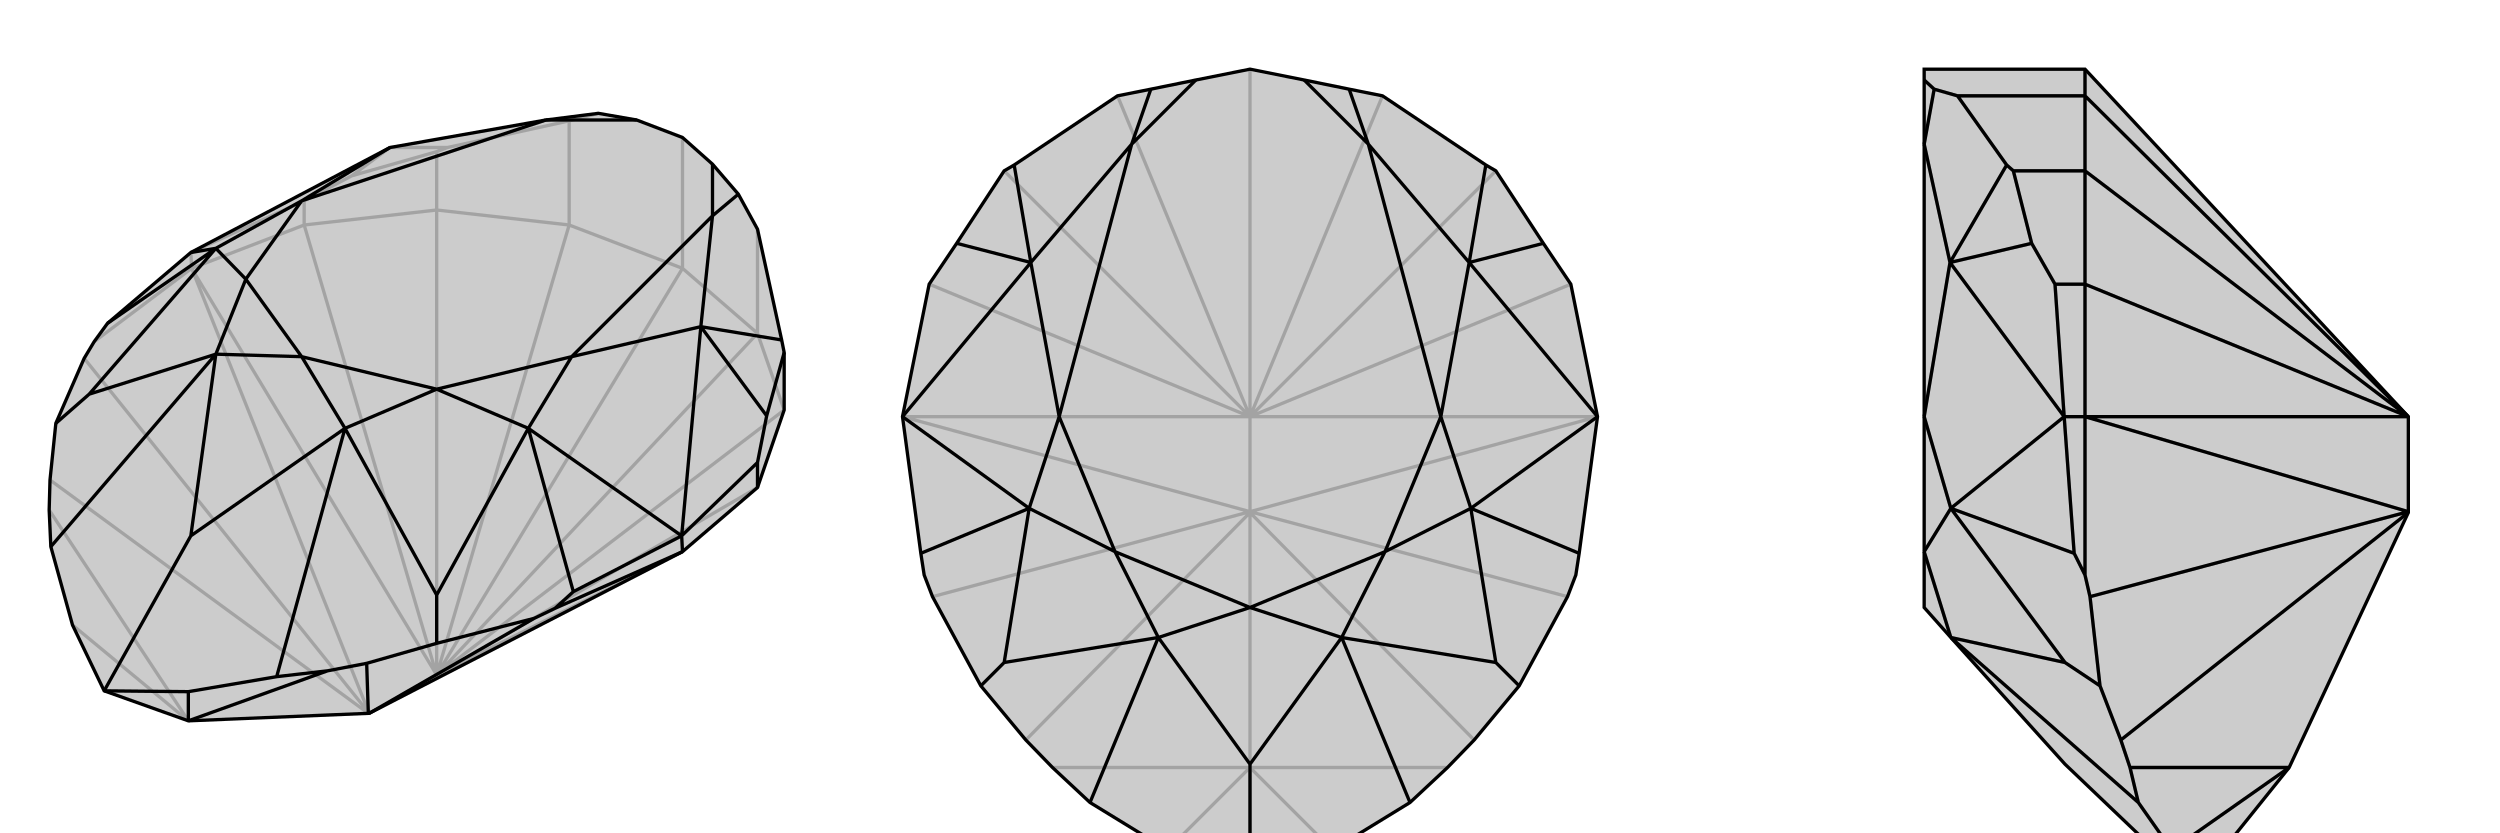 <svg xmlns="http://www.w3.org/2000/svg" viewBox="0 0 3000 1000">
    <g stroke="currentColor" stroke-width="4" fill="none" transform="translate(24 -9)">
        <path fill="currentColor" stroke="none" fill-opacity=".2" d="M917,501L917,432L914,417L885,284L862,242L831,206L795,174L740,153L694,145L631,153L444,186L205,312L105,397L89,419L77,439L43,517L36,585L35,621L37,665L63,759L101,838L202,874L418,865L419,865L795,671L885,594z" />
<path stroke-opacity=".2" d="M885,594L500,819M917,501L500,819M885,409L500,819M795,331L500,819M659,279L500,819M500,261L500,819M341,279L500,819M917,501L885,409M885,409L795,331M885,409L885,284M795,331L659,279M795,331L795,174M659,279L500,261M659,279L659,154M500,261L341,279M500,261L500,191M341,279L206,331M341,279L341,250M500,819L795,671M500,819L206,331M500,819L419,865M419,865L206,331M419,865L77,439M418,865L36,585M206,331L205,312M206,331L89,419M202,874L35,621M202,874L63,759M341,250L398,220M205,312L341,250M500,191L513,186M500,191L398,220M398,220L444,186M659,154L694,145M659,154L513,186M444,186L513,186" />
<path d="M917,501L917,432L914,417L885,284L862,242L831,206L795,174L740,153L694,145L631,153L444,186L205,312L105,397L89,419L77,439L43,517L36,585L35,621L37,665L63,759L101,838L202,874L418,865L419,865L795,671L885,594z" />
<path d="M885,594L885,564M419,865L617,751M418,865L416,805M795,671L794,652M795,671L642,739M202,874L369,814M202,874L202,839M664,719L794,652M617,751L642,739M617,751L500,781M642,739L664,719M664,719L610,523M416,805L500,781M416,805L369,814M369,814L308,821M500,781L500,723M202,839L308,821M202,839L101,838M308,821L390,523M101,838L205,652M37,665L235,434M43,517L83,482M105,397L235,307M794,652L610,523M610,523L500,723M500,723L390,523M390,523L205,652M205,652L235,434M235,434L83,482M83,482L235,307M235,307L205,312M390,523L500,476M390,523L338,437M235,434L338,437M235,434L271,344M610,523L662,437M610,523L500,476M235,307L271,344M235,307L338,250M500,476L338,437M338,437L271,344M500,476L662,437M271,344L338,250M794,652L885,564M885,564L896,508M794,652L817,401M917,432L896,508M896,508L817,401M817,401L914,417M662,437L817,401M662,437L831,268M817,401L831,268M338,250L444,186M338,250L631,153M831,206L831,268M862,242L831,268M740,153L631,153" />
    </g>
    <g stroke="currentColor" stroke-width="4" fill="none" transform="translate(1000 0)">
        <path fill="currentColor" stroke="none" fill-opacity=".2" d="M891,690L895,664L917,500L885,341L852,292L795,205L783,198L659,115L619,107L565,96L500,83L435,96L381,107L341,115L217,198L205,205L148,292L115,341L83,500L105,664L109,690L119,716L177,823L231,888L263,921L308,963L401,1020L500,1064L599,1020L692,963L737,921L769,888L823,823L881,716z" />
<path stroke-opacity=".2" d="M885,341L500,500M795,205L500,500M659,115L500,500M500,83L500,500M341,115L500,500M205,205L500,500M115,341L500,500M500,500L917,500M500,500L83,500M500,500L500,614M500,614L917,500M500,614L83,500M500,614L881,716M500,614L119,716M500,614L500,615M500,615L769,888M500,615L231,888M500,615L500,921M500,921L737,921M500,921L263,921M500,921L599,1020M500,921L401,1020M500,921L500,1064" />
<path d="M891,690L895,664L917,500L885,341L852,292L795,205L783,198L659,115L619,107L565,96L500,83L435,96L381,107L341,115L217,198L205,205L148,292L115,341L83,500L105,664L109,690L119,716L177,823L231,888L263,921L308,963L401,1020L500,1064L599,1020L692,963L737,921L769,888L823,823L881,716z" />
<path d="M895,664L765,610M823,823L795,795M692,963L610,765M500,1064L500,917M308,963L390,765M177,823L205,795M105,664L235,610M917,500L765,610M765,610L795,795M795,795L610,765M610,765L500,917M500,917L390,765M390,765L205,795M205,795L235,610M235,610L83,500M610,765L662,662M610,765L500,729M390,765L500,729M390,765L338,662M765,610L729,500M765,610L662,662M235,610L338,662M235,610L271,500M662,662L500,729M500,729L338,662M662,662L729,500M338,662L271,500M917,500L763,315M83,500L237,315M852,292L763,315M148,292L237,315M763,315L783,198M237,315L217,198M729,500L763,315M729,500L642,173M763,315L642,173M271,500L237,315M271,500L358,173M237,315L358,173M565,96L642,173M619,107L642,173M435,96L358,173M381,107L358,173" />
    </g>
    <g stroke="currentColor" stroke-width="4" fill="none" transform="translate(2000 0)">
        <path fill="currentColor" stroke="none" fill-opacity=".2" d="M890,500L890,614L890,615L747,921L632,1064L478,917L341,765L309,729L309,662L309,500L309,173L309,96L309,83L502,83z" />
<path stroke-opacity=".2" d="M502,115L890,500M502,205L890,500M502,341L890,500M502,83L502,115M502,115L502,205M502,115L349,115M502,205L502,341M502,205L416,205M502,341L502,500M502,341L466,341M890,500L502,500M890,614L502,500M890,614L508,716M890,615L545,888M502,500L477,500M502,500L502,690M747,921L556,921M747,921L606,1020M606,1020L566,963M606,1020L632,1064M545,888L520,823M545,888L556,921M556,921L566,963M566,963L341,765M508,716L502,690M508,716L520,823M502,690L489,664M520,823L478,795M489,664L477,500M489,664L341,610M341,765L478,795M478,795L341,610M341,610L477,500M341,765L309,662M341,610L309,662M341,610L309,500M466,341L438,292M477,500L466,341M477,500L340,315M416,205L408,198M416,205L438,292M438,292L340,315M349,115L321,107M349,115L408,198M340,315L408,198M309,500L340,315M340,315L309,173M309,96L321,107M321,107L309,173" />
<path d="M890,500L890,614L890,615L747,921L632,1064L478,917L341,765L309,729L309,662L309,500L309,173L309,96L309,83L502,83z" />
<path d="M502,341L890,500M502,205L890,500M502,115L890,500M502,341L502,500M502,341L502,205M502,341L466,341M502,205L502,115M502,205L416,205M502,115L502,83M502,115L349,115M890,500L502,500M890,614L502,500M890,614L508,716M890,615L545,888M502,500L477,500M502,500L502,690M747,921L556,921M747,921L606,1020M489,664L477,500M508,716L502,690M508,716L520,823M502,690L489,664M489,664L341,610M545,888L520,823M545,888L556,921M556,921L566,963M520,823L478,795M606,1020L566,963M606,1020L632,1064M566,963L341,765M477,500L341,610M341,610L478,795M478,795L341,765M341,765L309,662M341,610L309,500M341,610L309,662M477,500L466,341M466,341L438,292M477,500L340,315M416,205L438,292M416,205L408,198M438,292L340,315M349,115L408,198M349,115L321,107M340,315L408,198M309,500L340,315M340,315L309,173M309,96L321,107M321,107L309,173" />
    </g>
</svg>